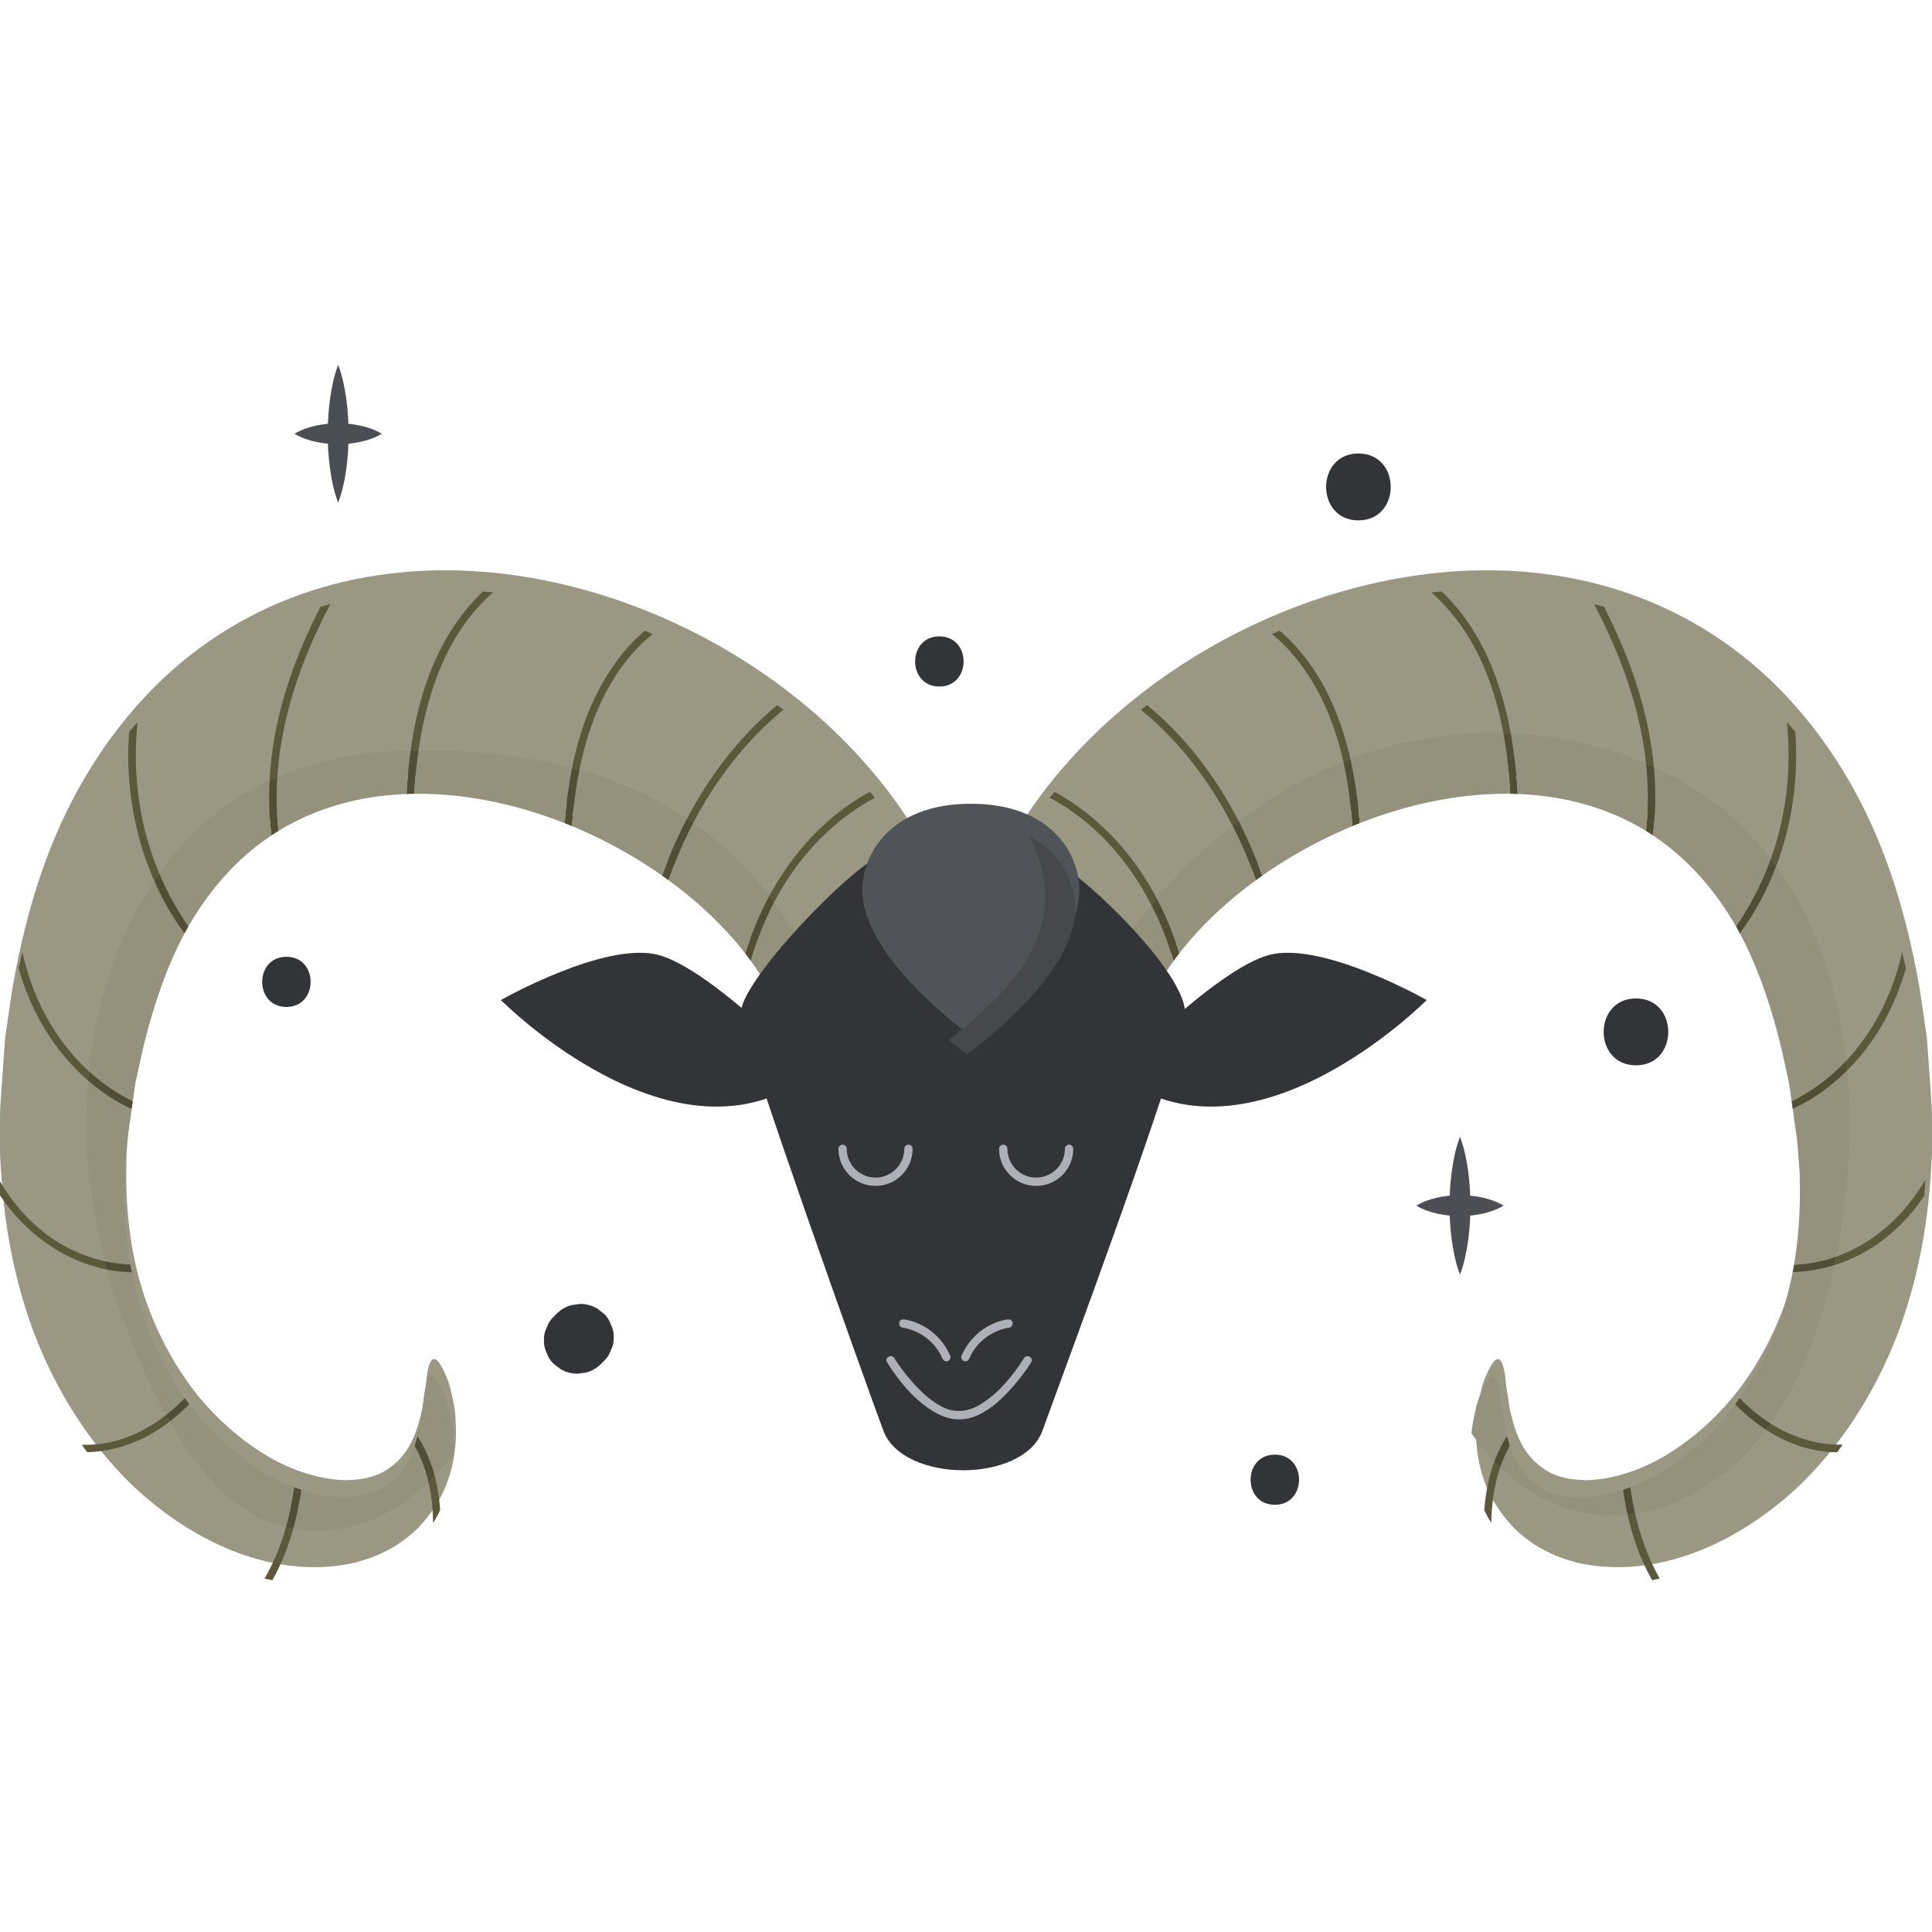 <?xml version="1.0" encoding="utf-8"?>

<svg width="800px" height="800px" viewBox="219.078 51.221 176.681 109.956" xmlns="http://www.w3.org/2000/svg">
  <defs>
    <clipPath clipPathUnits="userSpaceOnUse" id="clipPath1414">
      <path d="m 1405.83,4815.51 c -2,0.62 -4.54,-2.32 -7.64,-8.97 -1.52,-3.34 -3.41,-7.51 -4.51,-12.96 -1.19,-5.45 -2.96,-11.61 -3.1,-19.6 -1.22,-15.41 0.61,-36.96 12.22,-56.72 5.93,-9.49 13.5,-19.21 23.67,-26.1 4.91,-3.99 10.36,-6.54 16.04,-9.37 5.63,-2.58 11.22,-4.2 17.14,-5.9 47.04,-10.75 102.49,6.75 151.02,51.59 23.98,22.75 45.86,53.01 62.18,89.44 16.35,36.4 26.1,78.87 29.11,122.33 0.35,5.44 0.8,10.93 1.02,16.4 l 0.03,16.39 c -0.07,5.43 0.1,11.13 -0.2,16.4 l -1.05,15.74 c -0.76,10.55 -1.52,21.16 -2.28,31.83 -1.57,10.74 -3.15,21.55 -4.74,32.4 -7.47,43.28 -19.51,88.31 -41.09,129.95 -21.38,41.5 -51.75,78.61 -87.36,104.7 -35.55,26.35 -75.25,41.88 -114.32,48.79 -39.19,6.96 -77.99,5.79 -115.12,-0.8 -37.17,-6.66 -72.79,-18.75 -106.35,-35.31 -33.54,-16.63 -65.1,-37.7 -93.78,-63.92 -28.56,-26.28 -54.61,-57.79 -74.34,-97.32 -3.37,-7.06 -6.19,-14.29 -8.45,-21.44 -1.87,-7.77 -3.15,-15.5 -3.86,-22.89 -0.34,-3.71 -0.59,-7.3 -0.61,-10.86 0.16,-3.76 0.46,-7.4 0.9,-10.9 0.86,-7.02 2.24,-13.48 4.08,-19.25 3.96,-11.7 10.69,-20.93 17.75,-26.55 7.21,-5.73 15.37,-8.18 24.09,-8.17 17.52,0.31 33.81,8.49 45.94,14.99 3.35,1.73 6.4,3.49 9.04,5.29 1.33,0.9 2.55,1.82 3.67,2.76 1.36,0.96 2.73,1.96 3.94,2.99 2.45,2.06 4.47,4.27 6.05,6.78 2.23,2.52 4.04,5.3 5.44,8.5 8.69,18.27 23.47,38.14 42.11,56.04 18.64,17.97 41.01,34.22 65.41,47.5 48.7,26.51 106.26,41.68 160.11,35.71 26.86,-2.98 52.47,-11.38 74.81,-25.64 22.39,-14.2 41.52,-34.32 56.88,-59.48 15.39,-25.19 26.04,-55.97 33.92,-88.11 1.81,-8.2 3.61,-16.36 5.4,-24.48 1.19,-8.49 2.37,-16.94 3.54,-25.33 l 1.82,-12.61 c 0.56,-4.16 0.63,-7.94 0.99,-11.93 l 0.94,-11.79 0.12,-11.58 c 0.22,-30.77 -3.9,-60.16 -12.73,-86.28 -8.84,-26.08 -21.72,-49.14 -37,-68.02 -15.49,-18.59 -33.11,-33 -50.76,-42.82 -17.69,-9.62 -35.36,-14.26 -50.58,-14.45 -7.63,0.34 -14.2,1.09 -19.77,3.3 -5.85,1.86 -10.84,5.66 -15.33,9.76 -8.86,8.68 -13.27,20.58 -15.62,30.97 -1.61,5.08 -1.91,10.55 -2.76,15.16 -0.95,4.67 -1.11,8.81 -1.62,12.23 -0.97,6.87 -2.4,11 -4.41,11.61" id="path1412"/>
    </clipPath>
    <clipPath clipPathUnits="userSpaceOnUse" id="clipPath1488">
      <path d="m 675.074,4815.51 c 2,0.62 4.547,-2.32 7.645,-8.97 1.519,-3.34 3.414,-7.51 4.508,-12.96 1.187,-5.45 2.957,-11.61 3.097,-19.6 1.223,-15.41 -0.609,-36.96 -12.215,-56.72 -5.929,-9.49 -13.5,-19.21 -23.668,-26.1 -4.921,-3.99 -10.363,-6.54 -16.043,-9.37 -5.636,-2.58 -11.222,-4.2 -17.14,-5.9 -47.039,-10.75 -102.492,6.75 -151.02,51.59 -23.98,22.75 -45.855,53.01 -62.183,89.44 -16.356,36.4 -26.098,78.87 -29.11,122.33 -0.351,5.44 -0.8,10.93 -1.023,16.4 l -0.024,16.39 c 0.067,5.43 -0.097,11.13 0.2,16.4 l 1.047,15.74 c 0.757,10.55 1.515,21.16 2.281,31.83 1.57,10.74 3.152,21.55 4.742,32.4 7.469,43.28 19.504,88.31 41.086,129.95 21.387,41.5 51.758,78.61 87.363,104.7 35.547,26.35 75.246,41.88 114.317,48.79 39.191,6.96 77.992,5.79 115.125,-0.8 37.164,-6.66 72.785,-18.75 106.343,-35.31 33.547,-16.63 65.11,-37.7 93.786,-63.92 28.554,-26.28 54.613,-57.79 74.342,-97.32 3.36,-7.06 6.19,-14.29 8.45,-21.44 1.87,-7.77 3.14,-15.5 3.85,-22.89 0.35,-3.71 0.6,-7.3 0.62,-10.86 -0.16,-3.76 -0.47,-7.4 -0.9,-10.9 -0.86,-7.02 -2.25,-13.48 -4.08,-19.25 -3.96,-11.7 -10.69,-20.93 -17.75,-26.55 -7.22,-5.73 -15.376,-8.18 -24.095,-8.17 -17.516,0.31 -33.809,8.49 -45.934,14.99 -3.351,1.73 -6.402,3.49 -9.05,5.29 -1.321,0.9 -2.547,1.82 -3.661,2.76 -1.363,0.96 -2.734,1.96 -3.941,2.99 -2.449,2.06 -4.469,4.27 -6.051,6.78 -2.226,2.52 -4.043,5.3 -5.437,8.5 -8.699,18.27 -23.473,38.14 -42.11,56.04 -18.64,17.97 -41.019,34.22 -65.41,47.5 -48.711,26.51 -106.261,41.68 -160.117,35.71 -26.855,-2.98 -52.465,-11.38 -74.809,-25.64 -22.39,-14.2 -41.515,-34.32 -56.878,-59.48 -15.387,-25.19 -26.039,-55.97 -33.922,-88.11 -1.809,-8.2 -3.606,-16.36 -5.399,-24.48 -1.187,-8.49 -2.367,-16.94 -3.543,-25.33 l -1.812,-12.61 c -0.563,-4.16 -0.633,-7.94 -0.996,-11.93 l -0.938,-11.79 -0.113,-11.58 c -0.231,-30.77 3.891,-60.16 12.719,-86.28 8.843,-26.08 21.726,-49.14 37.004,-68.02 15.488,-18.59 33.105,-33 50.757,-42.82 17.696,-9.62 35.36,-14.26 50.579,-14.45 7.628,0.34 14.203,1.09 19.777,3.3 5.844,1.86 10.836,5.66 15.328,9.76 8.863,8.68 13.266,20.58 15.621,30.97 1.609,5.08 1.914,10.55 2.754,15.16 0.961,4.67 1.113,8.81 1.621,12.23 0.973,6.87 2.406,11 4.41,11.61" id="path1486"/>
    </clipPath>
    <clipPath clipPathUnits="userSpaceOnUse" id="clipPath1562">
      <path d="m 1092.9,4766.46 c 13.05,36.22 95.49,257.17 97.73,285.53 2.24,28.36 -76.23,103.21 -98.57,110.46 -22.33,7.24 -85.71,7.24 -107.443,0 -21.73,-7.25 -101.156,-89.93 -98.566,-110.46 2.586,-20.53 84.222,-249.31 97.73,-285.53 13.512,-36.22 96.069,-36.22 109.119,0" id="path1560"/>
    </clipPath>
    <clipPath clipPathUnits="userSpaceOnUse" id="clipPath1586">
      <path d="m 1043.76,5037.2 c 0,0 73.43,51.95 74.43,99.12 0.52,24.08 -17.83,60.12 -74.43,60.12 -56.049,0 -74.592,-35.69 -74.451,-59.41 0.281,-47.18 74.451,-99.83 74.451,-99.83" id="path1584"/>
    </clipPath>
  </defs>
  <path d="M 356.135 142.151 C 355.869 142.068 355.53 142.46 355.117 143.347 C 354.914 143.792 354.662 144.348 354.515 145.075 C 354.357 145.802 354.121 146.623 354.102 147.688 C 353.939 149.743 354.183 152.616 355.731 155.251 C 356.522 156.516 357.531 157.812 358.887 158.731 C 359.542 159.263 360.269 159.603 361.026 159.98 C 361.777 160.324 362.522 160.54 363.311 160.767 C 369.583 162.2 376.977 159.867 383.447 153.888 C 386.645 150.855 389.562 146.82 391.738 141.963 C 393.918 137.11 395.218 131.447 395.619 125.652 C 395.666 124.927 395.726 124.195 395.755 123.466 L 395.759 121.281 C 395.75 120.557 395.773 119.797 395.733 119.094 L 395.593 116.995 C 395.491 115.589 395.39 114.174 395.289 112.751 C 395.079 111.319 394.869 109.878 394.657 108.431 C 393.661 102.661 392.055 96.657 389.178 91.105 C 386.327 85.571 382.278 80.623 377.53 77.145 C 372.79 73.631 367.497 71.561 362.287 70.639 C 357.062 69.711 351.889 69.867 346.938 70.746 C 341.982 71.634 337.233 73.246 332.758 75.454 C 328.286 77.671 324.078 80.481 320.254 83.977 C 316.446 87.481 312.973 91.682 310.342 96.953 C 309.893 97.894 309.517 98.858 309.216 99.811 C 308.966 100.847 308.796 101.878 308.701 102.863 C 308.656 103.358 308.622 103.837 308.62 104.311 C 308.641 104.813 308.681 105.298 308.74 105.765 C 308.854 106.701 309.038 107.562 309.284 108.331 C 309.812 109.891 310.709 111.122 311.65 111.871 C 312.612 112.635 313.7 112.962 314.862 112.961 C 317.198 112.919 319.37 111.829 320.987 110.962 C 321.434 110.731 321.841 110.497 322.193 110.257 C 322.37 110.137 322.533 110.014 322.682 109.889 C 322.863 109.761 323.046 109.627 323.207 109.49 C 323.534 109.215 323.803 108.921 324.014 108.586 C 324.311 108.25 324.553 107.879 324.739 107.453 C 325.898 105.017 327.869 102.367 330.354 99.981 C 332.839 97.585 335.822 95.418 339.075 93.647 C 345.569 90.113 353.243 88.09 360.423 88.886 C 364.005 89.283 367.419 90.403 370.398 92.305 C 373.383 94.198 375.934 96.881 377.982 100.235 C 380.034 103.594 381.454 107.698 382.505 111.983 C 382.746 113.077 382.986 114.165 383.225 115.247 C 383.383 116.379 383.541 117.506 383.697 118.625 L 383.939 120.306 C 384.014 120.861 384.023 121.365 384.071 121.897 L 384.197 123.469 L 384.213 125.012 C 384.242 129.115 383.693 133.034 382.515 136.516 C 381.337 139.994 379.619 143.068 377.582 145.586 C 375.517 148.064 373.167 149.986 370.814 151.295 C 368.455 152.578 366.099 153.196 364.07 153.222 C 363.053 153.176 362.177 153.076 361.434 152.782 C 360.654 152.534 359.989 152.027 359.39 151.48 C 358.209 150.323 357.621 148.736 357.307 147.351 C 357.093 146.674 357.053 145.944 356.939 145.33 C 356.813 144.707 356.791 144.155 356.723 143.699 C 356.594 142.783 356.403 142.232 356.135 142.151" style="fill:#9a9883;fill-opacity:1;fill-rule:nonzero;stroke:none" id="path1406" transform="matrix(1, 0, 0, 1, 3.552713678800501e-15, 0)"/>
  <g id="g1408" transform="matrix(0.133, 0, 0, -0.133, 168.692, 784.217)">
    <g id="g1410" clip-path="url(#clipPath1414)">
      <path d="m 1170.49,5139.86 c -15.85,30.87 -39.36,57.55 -69.89,73.74 1.1,1.35 2.2,2.69 3.32,4.02 7.06,-3.83 13.81,-8.24 20.21,-13.13 21.18,-16.21 37.86,-36.93 50.1,-60.13 -1.26,-1.49 -2.51,-2.99 -3.74,-4.5" style="fill:#5c583c;fill-opacity:1;fill-rule:nonzero;stroke:none" id="path1416"/>
      <path d="m 1226.26,5194.54 c -5,9.74 -10.56,19.18 -16.68,28.27 -12.88,19.15 -28.36,36.69 -46.27,51.26 1.42,1.09 2.84,2.16 4.27,3.22 6.46,-5.31 12.6,-11.01 18.42,-17.02 17.86,-18.46 32.64,-39.73 44.43,-62.54 -1.4,-1.05 -2.79,-2.11 -4.17,-3.19" style="fill:#5c583c;fill-opacity:1;fill-rule:nonzero;stroke:none" id="path1418"/>
      <path d="m 1302.51,5238.5 c -3.9,17.41 -9.73,34.3 -18.44,49.97 -7.68,13.82 -18.01,27.54 -30.74,37.7 1.79,0.76 3.59,1.5 5.39,2.23 0.62,-0.53 1.25,-1.06 1.86,-1.61 25.1,-22.13 39.48,-54.24 46.77,-86.41 -1.62,-0.61 -3.24,-1.24 -4.84,-1.88" style="fill:#5c583c;fill-opacity:1;fill-rule:nonzero;stroke:none" id="path1420"/>
      <path d="m 1417.62,5257.77 c -1.68,0.08 -3.36,0.14 -5.05,0.18 -3.8,20.67 -10.01,40.76 -19.99,59.19 -7.24,13.37 -17.31,26.9 -29.49,37.6 2.32,0.24 4.65,0.46 6.98,0.65 27.02,-25.31 40.97,-61.46 47.55,-97.62" style="fill:#5c583c;fill-opacity:1;fill-rule:nonzero;stroke:none" id="path1422"/>
      <path d="m 1516.05,5234.6 c -1.79,0.82 -3.59,1.62 -5.39,2.39 -0.78,7.47 -1.92,14.9 -3.4,22.22 -6.2,30.75 -17.86,59.9 -32.36,87.59 2.28,-0.6 4.56,-1.24 6.83,-1.91 4.76,-9.33 9.2,-18.84 13.22,-28.53 10.83,-26.09 18.5,-53.7 21.1,-81.76" style="fill:#5c583c;fill-opacity:1;fill-rule:nonzero;stroke:none" id="path1424"/>
      <path d="m 1600.19,5166.73 c -1.21,1.67 -2.44,3.32 -3.7,4.96 7.78,21.7 11.85,44.74 12.16,67.82 0.12,8.67 -0.27,17.36 -1.15,26.02 1.95,-2.17 3.87,-4.37 5.77,-6.61 2.15,-29.85 -1.58,-60.12 -11.66,-88.36 -0.46,-1.28 -0.93,-2.56 -1.42,-3.83" style="fill:#5c583c;fill-opacity:1;fill-rule:nonzero;stroke:none" id="path1426"/>
      <path d="m 1649.14,5026.24 c -0.21,2.21 -0.45,4.44 -0.7,6.66 18.03,19.24 30.51,43.55 36.99,69.17 0.46,1.79 0.88,3.57 1.28,5.37 0.9,-3.7 1.75,-7.4 2.57,-11.09 -5.64,-20.06 -14.7,-39.09 -27.47,-55.68 -3.9,-5.07 -8.14,-9.9 -12.67,-14.43" style="fill:#5c583c;fill-opacity:1;fill-rule:nonzero;stroke:none" id="path1428"/>
      <path d="m 1640.17,4892.22 c 0.41,1.94 0.81,3.88 1.19,5.81 26.02,9.2 47.38,28.73 61.35,52.88 0.01,0.02 0.03,0.04 0.04,0.06 -0.22,-3.67 -0.5,-7.34 -0.74,-10.99 -9.85,-14.66 -22.35,-27.41 -37.57,-36.73 -7.68,-4.71 -15.84,-8.4 -24.27,-11.03" style="fill:#5c583c;fill-opacity:1;fill-rule:nonzero;stroke:none" id="path1430"/>
      <path d="m 1642.07,4763.49 c -5.56,0.05 -11.13,0.67 -16.61,1.83 -11.69,2.47 -22.47,7.28 -32.3,13.68 1.06,1.41 2.09,2.84 3.11,4.28 14.31,-9.07 30.83,-14.52 47.36,-14.52 0.73,0 1.47,0.01 2.2,0.03 -1.24,-1.79 -2.49,-3.55 -3.76,-5.3" style="fill:#5c583c;fill-opacity:1;fill-rule:nonzero;stroke:none" id="path1432"/>
      <path d="m 1514.83,4675.57 c -7.98,14.1 -13.4,29.36 -16.92,45.13 1.75,0.18 3.5,0.4 5.25,0.66 3.46,-15.21 8.91,-30.76 16.89,-44.66 -1.74,-0.41 -3.49,-0.79 -5.22,-1.13" style="fill:#5c583c;fill-opacity:1;fill-rule:nonzero;stroke:none" id="path1434"/>
      <path d="m 1404.24,4715 c -0.49,0.75 -0.97,1.51 -1.44,2.26 -1.23,2.08 -2.34,4.18 -3.35,6.29 0.8,11.47 2.87,22.83 6.85,33.58 1.32,-1.39 2.66,-2.76 4.02,-4.1 -0.2,-0.59 -0.39,-1.17 -0.58,-1.76 -3.73,-11.73 -5.28,-23.97 -5.5,-36.27" style="fill:#5c583c;fill-opacity:1;fill-rule:nonzero;stroke:none" id="path1436"/>
      <path d="m 1487.14,4720.16 c -24.91,0 -49.1,8.81 -69.84,26.49 -2.41,2.05 -4.73,4.18 -6.98,6.38 1.72,5.04 3.93,10.13 6.66,14.94 2.65,-7.96 6.76,-16.06 13.26,-22.43 4.49,-4.1 9.48,-7.9 15.33,-9.76 5.57,-2.21 12.14,-2.96 19.77,-3.3 9.12,0.11 19.12,1.83 29.48,5.25 0.81,-5.72 1.83,-11.41 3.09,-17.03 -3.6,-0.36 -7.19,-0.54 -10.77,-0.54 m 16.02,1.2 c -0.09,0.42 -0.19,0.83 -0.28,1.25 -1.23,5.6 -2.23,11.24 -3.02,16.91 5.31,2.02 10.68,4.48 16.06,7.41 17.65,9.82 35.27,24.23 50.76,42.82 1.78,2.2 3.53,4.46 5.24,6.77 6.49,-6.57 13.58,-12.53 21.24,-17.52 -15.33,-20.53 -34.52,-37.41 -58.44,-48.21 -10.41,-4.7 -20.99,-7.85 -31.56,-9.43 m 93.11,61.92 c -2.35,1.49 -4.64,3.08 -6.86,4.75 -5.13,3.87 -9.93,8.15 -14.42,12.74 11.64,16.59 21.5,35.8 28.69,57 3.21,9.48 5.79,19.38 7.77,29.62 9.71,0.29 19.38,1.91 28.72,4.83 -8.2,-38.66 -21.86,-77.65 -43.9,-108.94" style="fill:#94927d;fill-opacity:1;fill-rule:nonzero;stroke:none" id="path1438"/>
      <path d="m 1612.37,4892.43 c 2.71,15.72 4.04,32.19 4.04,49.1 0,0.84 0,1.68 0,2.52 l -0.12,11.58 -0.94,11.79 c -0.36,3.99 -0.43,7.77 -0.99,11.93 l -1.82,12.61 c -0.35,2.53 -0.71,5.06 -1.06,7.6 13.95,6.52 26.68,15.71 37.66,26.68 2.06,-21.61 2.2,-43.2 0.71,-63.96 -1.45,-20.16 -4.09,-42.09 -8.49,-64.25 -6.29,-2.23 -12.86,-3.85 -19.66,-4.78 -3.1,-0.43 -6.22,-0.7 -9.33,-0.82" style="fill:#94927d;fill-opacity:1;fill-rule:nonzero;stroke:none" id="path1440"/>
      <path d="m 1610.73,5004.88 c -0.57,4.13 -1.15,8.26 -1.73,12.41 -1.79,8.12 -3.59,16.28 -5.4,24.48 -6.9,28.13 -15.92,55.21 -28.37,78.42 10.38,14.26 18.73,30.07 24.96,46.54 27.77,-38.36 42.8,-85.93 48.25,-133.83 -6.79,-7.25 -14.37,-13.78 -22.72,-19.4 -4.79,-3.22 -9.8,-6.11 -14.99,-8.62" style="fill:#94927d;fill-opacity:1;fill-rule:nonzero;stroke:none" id="path1442"/>
      <path d="m 1175.55,5085.61 c -6.75,9.34 -15.21,19.24 -24.22,28.72 6.03,8.78 12.42,17.3 19.16,25.53 6.32,-12.32 11.42,-25.32 15.26,-38.57 -3.8,-5.25 -7.22,-10.5 -10.2,-15.68" style="fill:#94927d;fill-opacity:1;fill-rule:nonzero;stroke:none" id="path1444"/>
      <path d="m 1189.7,5106.56 c -3.97,13.08 -9.12,25.77 -15.47,37.8 15.62,18.47 33.02,35.36 52.03,50.18 6.25,-12.16 11.63,-24.78 16.12,-37.7 -10.73,-7.84 -20.77,-16.24 -29.91,-25.05 -8.46,-8.11 -16.11,-16.64 -22.77,-25.23" style="fill:#94927d;fill-opacity:1;fill-rule:nonzero;stroke:none" id="path1446"/>
      <path d="m 1572.44,5125.2 c -0.9,1.58 -1.82,3.14 -2.76,4.68 -14.77,24.19 -33.02,43.72 -54.3,57.81 2,15.65 2.11,31.35 0.67,46.91 17.13,-7.85 33.31,-17.71 48.06,-29.62 12.23,-9.88 22.99,-21.08 32.38,-33.29 -5.41,-15.09 -12.6,-29.53 -21.57,-42.89 -0.81,-1.21 -1.64,-2.41 -2.48,-3.6" style="fill:#94927d;fill-opacity:1;fill-rule:nonzero;stroke:none" id="path1448"/>
      <path d="m 1246.77,5159.98 c -1.66,4.7 -3.44,9.35 -5.34,13.95 -3.32,8.08 -6.99,16.03 -11,23.8 22,16.59 46.11,30.43 72.08,40.77 3.26,-14.6 5.16,-29.55 6.25,-44.46 -10.59,-4.38 -20.92,-9.33 -30.88,-14.75 -10.82,-5.89 -21.24,-12.36 -31.11,-19.31" style="fill:#94927d;fill-opacity:1;fill-rule:nonzero;stroke:none" id="path1450"/>
      <path d="m 1510.6,5190.74 c -21.81,13.42 -46.63,21.38 -72.61,24.26 -5.15,0.57 -10.33,0.95 -15.54,1.14 -0.6,9.92 -1.53,19.82 -2.91,29.68 -0.55,3.98 -1.19,7.97 -1.92,11.95 32.04,-1.38 63.82,-8.24 93.04,-20.78 1.6,-15.35 1.66,-30.92 -0.06,-46.25" style="fill:#94927d;fill-opacity:1;fill-rule:nonzero;stroke:none" id="path1452"/>
      <path d="m 1313.83,5196.09 c -1.07,13.5 -2.82,26.93 -5.59,40.22 -0.29,1.36 -0.58,2.71 -0.89,4.07 0.47,0.17 0.93,0.35 1.39,0.52 30.49,11.35 63.55,17.14 96.64,17.14 2.4,0 4.8,-0.03 7.19,-0.09 2.53,-13.74 3.99,-27.74 4.77,-41.68 -1.05,0.02 -2.11,0.02 -3.17,0.02 -33.72,0 -68.15,-7.5 -100.34,-20.2" style="fill:#94927d;fill-opacity:1;fill-rule:nonzero;stroke:none" id="path1454"/>
      <path d="m 1185.75,5101.29 c -3.84,13.25 -8.94,26.25 -15.26,38.57 1.23,1.51 2.48,3.01 3.74,4.5 6.35,-12.03 11.5,-24.72 15.47,-37.8 -1.36,-1.76 -2.67,-3.51 -3.95,-5.27" style="fill:#524d35;fill-opacity:1;fill-rule:nonzero;stroke:none" id="path1456"/>
      <path d="m 1242.38,5156.84 c -4.49,12.92 -9.87,25.54 -16.12,37.7 1.38,1.08 2.77,2.14 4.17,3.19 4.01,-7.77 7.68,-15.72 11,-23.8 1.9,-4.6 3.68,-9.25 5.34,-13.95 -1.48,-1.03 -2.94,-2.08 -4.39,-3.14" style="fill:#524d35;fill-opacity:1;fill-rule:nonzero;stroke:none" id="path1458"/>
      <path d="m 1308.76,5194.04 c -1.09,14.91 -2.99,29.86 -6.25,44.46 1.6,0.64 3.22,1.27 4.84,1.88 0.31,-1.36 0.6,-2.71 0.89,-4.07 2.77,-13.29 4.52,-26.72 5.59,-40.22 -1.7,-0.66 -3.39,-1.35 -5.07,-2.05" style="fill:#524d35;fill-opacity:1;fill-rule:nonzero;stroke:none" id="path1460"/>
      <path d="m 1422.45,5216.14 c -1.7,0.06 -3.4,0.11 -5.11,0.13 -0.78,13.94 -2.24,27.94 -4.77,41.68 1.69,-0.04 3.37,-0.1 5.05,-0.18 0.73,-3.98 1.37,-7.97 1.92,-11.95 1.38,-9.86 2.31,-19.76 2.91,-29.68" style="fill:#524d35;fill-opacity:1;fill-rule:nonzero;stroke:none" id="path1462"/>
      <path d="m 1515.38,5187.69 c -0.86,0.57 -1.71,1.12 -2.58,1.67 -0.73,0.47 -1.46,0.93 -2.2,1.38 1.72,15.33 1.66,30.9 0.06,46.25 1.8,-0.77 3.6,-1.57 5.39,-2.39 1.44,-15.56 1.33,-31.26 -0.67,-46.91" style="fill:#524d35;fill-opacity:1;fill-rule:nonzero;stroke:none" id="path1464"/>
      <path d="m 1575.23,5120.19 c -0.91,1.69 -1.84,3.36 -2.79,5.01 0.84,1.19 1.67,2.39 2.48,3.6 8.97,13.36 16.16,27.8 21.57,42.89 1.26,-1.64 2.49,-3.29 3.7,-4.96 -6.23,-16.47 -14.58,-32.28 -24.96,-46.54" style="fill:#524d35;fill-opacity:1;fill-rule:nonzero;stroke:none" id="path1466"/>
      <path d="m 1611.48,4999.56 c -0.25,1.77 -0.5,3.55 -0.75,5.32 5.19,2.51 10.2,5.4 14.99,8.62 8.35,5.62 15.93,12.15 22.72,19.4 0.25,-2.22 0.49,-4.45 0.7,-6.66 -10.98,-10.97 -23.71,-20.16 -37.66,-26.68" style="fill:#524d35;fill-opacity:1;fill-rule:nonzero;stroke:none" id="path1468"/>
      <path d="m 1611.45,4887.39 c 0.32,1.67 0.63,3.35 0.92,5.04 3.11,0.12 6.23,0.39 9.33,0.82 6.8,0.93 13.37,2.55 19.66,4.78 -0.38,-1.93 -0.78,-3.87 -1.19,-5.81 -9.34,-2.92 -19.01,-4.54 -28.72,-4.83" style="fill:#524d35;fill-opacity:1;fill-rule:nonzero;stroke:none" id="path1470"/>
      <path d="m 1593.16,4779 c -7.66,4.99 -14.75,10.95 -21.24,17.52 1.04,1.4 2.06,2.81 3.07,4.25 4.49,-4.59 9.29,-8.87 14.42,-12.74 2.22,-1.67 4.51,-3.26 6.86,-4.75 -1.02,-1.44 -2.05,-2.87 -3.11,-4.28" style="fill:#524d35;fill-opacity:1;fill-rule:nonzero;stroke:none" id="path1472"/>
      <path d="m 1497.91,4720.7 c -1.26,5.62 -2.28,11.31 -3.09,17.03 1.67,0.55 3.35,1.15 5.04,1.79 0.79,-5.67 1.79,-11.31 3.02,-16.91 0.09,-0.42 0.19,-0.83 0.28,-1.25 -1.75,-0.26 -3.5,-0.48 -5.25,-0.66" style="fill:#524d35;fill-opacity:1;fill-rule:nonzero;stroke:none" id="path1474"/>
      <path d="m 1406.3,4757.13 c -5.69,6.03 -10.86,12.54 -15.62,19.38 0.42,6.78 1.94,12.21 3,17.07 1.1,5.45 2.99,9.62 4.51,12.96 2.83,6.08 5.2,9.05 7.11,9.05 0.18,0 0.36,-0.02 0.53,-0.08 2.01,-0.61 3.44,-4.74 4.41,-11.61 0.51,-3.42 0.67,-7.56 1.62,-12.23 0.85,-4.61 1.15,-10.08 2.76,-15.16 0.13,-0.61 0.28,-1.22 0.43,-1.84 -2.37,-3.64 -4.44,-7.46 -6.2,-11.34 -0.92,-2.04 -1.77,-4.11 -2.55,-6.2" style="fill:#94927d;fill-opacity:1;fill-rule:nonzero;stroke:none" id="path1476"/>
      <path d="m 1410.32,4753.03 c -1.36,1.34 -2.7,2.71 -4.02,4.1 0.78,2.09 1.63,4.16 2.55,6.2 1.76,3.88 3.83,7.7 6.2,11.34 0.54,-2.19 1.18,-4.44 1.93,-6.7 -2.73,-4.81 -4.94,-9.9 -6.66,-14.94" style="fill:#524d35;fill-opacity:1;fill-rule:nonzero;stroke:none" id="path1478"/>
    </g>
  </g>
  <path d="M 258.702 142.151 C 258.968 142.068 259.308 142.46 259.721 143.347 C 259.923 143.792 260.176 144.348 260.322 145.075 C 260.48 145.802 260.716 146.623 260.735 147.688 C 260.898 149.743 260.654 152.616 259.106 155.251 C 258.316 156.516 257.306 157.812 255.95 158.731 C 255.294 159.263 254.569 159.603 253.811 159.98 C 253.06 160.324 252.315 160.54 251.526 160.767 C 245.254 162.2 237.861 159.867 231.39 153.888 C 228.193 150.855 225.276 146.82 223.099 141.963 C 220.918 137.11 219.619 131.447 219.218 125.652 C 219.171 124.927 219.111 124.195 219.081 123.466 L 219.078 121.281 C 219.087 120.557 219.065 119.797 219.105 119.094 L 219.244 116.995 C 219.345 115.589 219.446 114.174 219.549 112.751 C 219.758 111.319 219.969 109.878 220.181 108.431 C 221.177 102.661 222.781 96.657 225.659 91.105 C 228.511 85.571 232.56 80.623 237.307 77.145 C 242.047 73.631 247.34 71.561 252.55 70.639 C 257.775 69.711 262.948 69.867 267.899 70.746 C 272.855 71.634 277.604 73.246 282.079 75.454 C 286.551 77.671 290.76 80.481 294.583 83.977 C 298.39 87.481 301.865 91.682 304.496 96.953 C 304.944 97.894 305.321 98.858 305.622 99.811 C 305.872 100.847 306.041 101.878 306.136 102.863 C 306.182 103.358 306.216 103.837 306.218 104.311 C 306.197 104.813 306.156 105.298 306.098 105.765 C 305.984 106.701 305.798 107.562 305.554 108.331 C 305.026 109.891 304.129 111.122 303.188 111.871 C 302.225 112.635 301.137 112.962 299.975 112.961 C 297.639 112.919 295.467 111.829 293.85 110.962 C 293.404 110.731 292.997 110.497 292.644 110.257 C 292.468 110.137 292.304 110.014 292.156 109.889 C 291.974 109.761 291.791 109.627 291.63 109.49 C 291.304 109.215 291.034 108.921 290.823 108.586 C 290.527 108.25 290.284 107.879 290.098 107.453 C 288.939 105.017 286.969 102.367 284.484 99.981 C 281.998 97.585 279.015 95.418 275.762 93.647 C 269.268 90.113 261.594 88.09 254.414 88.886 C 250.833 89.283 247.418 90.403 244.439 92.305 C 241.454 94.198 238.904 96.881 236.855 100.235 C 234.804 103.594 233.383 107.698 232.332 111.983 C 232.091 113.077 231.852 114.165 231.613 115.247 C 231.454 116.379 231.297 117.506 231.14 118.625 L 230.899 120.306 C 230.823 120.861 230.814 121.365 230.766 121.897 L 230.641 123.469 L 230.626 125.012 C 230.595 129.115 231.144 133.034 232.321 136.516 C 233.501 139.994 235.218 143.068 237.255 145.586 C 239.32 148.064 241.669 149.986 244.023 151.295 C 246.382 152.578 248.738 153.196 250.767 153.222 C 251.784 153.176 252.66 153.076 253.404 152.782 C 254.183 152.534 254.848 152.027 255.447 151.48 C 256.629 150.323 257.216 148.736 257.53 147.351 C 257.745 146.674 257.785 145.944 257.897 145.33 C 258.026 144.707 258.046 144.155 258.114 143.699 C 258.243 142.783 258.434 142.232 258.702 142.151" style="fill:#9a9883;fill-opacity:1;fill-rule:nonzero;stroke:none" id="path1480" transform="matrix(1, 0, 0, 1, 3.552713678800501e-15, 0)"/>
  <g id="g1482" transform="matrix(0.133, 0, 0, -0.133, 168.692, 784.217)">
    <g id="g1484" clip-path="url(#clipPath1488)">
      <path d="m 911.191,5141.9 c -1.074,1.47 -2.16,2.93 -3.265,4.37 16.125,29.75 39.383,55.36 69.031,71.39 1.137,-1.36 2.27,-2.73 3.391,-4.11 -7.34,-3.91 -14.348,-8.46 -20.95,-13.55 -20.398,-15.7 -36.425,-35.71 -48.207,-58.1" style="fill:#5c583c;fill-opacity:1;fill-rule:nonzero;stroke:none" id="path1490"/>
      <path d="m 855.531,5196.32 c -1.422,0.99 -2.859,1.97 -4.304,2.93 4.804,9.14 10.097,18.02 15.871,26.57 12.949,19.16 28.394,36.76 46.238,51.46 1.426,-1.06 2.844,-2.13 4.258,-3.21 -6.793,-5.52 -13.239,-11.48 -19.328,-17.8 -17.075,-17.72 -31.34,-38.11 -42.735,-59.95" style="fill:#5c583c;fill-opacity:1;fill-rule:nonzero;stroke:none" id="path1492"/>
      <path d="m 777.246,5232.81 c -1.668,0.47 -3.348,0.92 -5.031,1.36 4.172,20.79 10.871,40.98 21.562,59.44 7.403,12.78 16.95,25.12 28.438,34.78 1.808,-0.74 3.613,-1.48 5.414,-2.24 -1.93,-1.53 -3.793,-3.13 -5.594,-4.81 -24.867,-23.05 -38.254,-55.84 -44.789,-88.53" style="fill:#5c583c;fill-opacity:1;fill-rule:nonzero;stroke:none" id="path1494"/>
      <path d="m 661.211,5246.24 c 3.68,26.52 10.754,52.44 23.816,75.67 6.715,11.95 15.493,23.66 25.887,33.48 2.313,-0.2 4.625,-0.41 6.93,-0.65 -31.258,-27.2 -45.364,-68.35 -51.199,-108.4 -1.813,-0.02 -3.622,-0.05 -5.434,-0.1" style="fill:#5c583c;fill-opacity:1;fill-rule:nonzero;stroke:none" id="path1496"/>
      <path d="m 564.188,5225.57 c 0.558,10.86 1.89,21.67 3.917,32.31 5.805,30.47 17,59.46 31.063,87.01 2.262,0.66 4.527,1.3 6.797,1.9 -5.367,-10.23 -10.34,-20.65 -14.789,-31.31 -11.633,-27.87 -19.68,-57.48 -21.653,-87.54 -1.789,-0.76 -3.57,-1.55 -5.335,-2.37" style="fill:#5c583c;fill-opacity:1;fill-rule:nonzero;stroke:none" id="path1498"/>
      <path d="m 484.859,5156.52 c -11.386,25.9 -17.347,54.18 -17.789,82.46 -0.105,6.63 0.078,13.27 0.547,19.91 1.906,2.25 3.836,4.46 5.797,6.64 -3.223,-31.01 0.106,-62.68 10.395,-92.17 1.382,-3.97 2.894,-7.9 4.531,-11.8 -1.184,-1.67 -2.34,-3.34 -3.481,-5.04" style="fill:#5c583c;fill-opacity:1;fill-rule:nonzero;stroke:none" id="path1500"/>
      <path d="m 439.258,5019.21 c -23.168,20.11 -39.34,47.56 -47.633,77.12 0.816,3.71 1.672,7.41 2.57,11.12 4.977,-22.44 14.176,-43.87 28.024,-62.36 5.226,-6.99 11.148,-13.55 17.644,-19.49 -0.222,-2.13 -0.425,-4.26 -0.605,-6.39" style="fill:#5c583c;fill-opacity:1;fill-rule:nonzero;stroke:none" id="path1502"/>
      <path d="m 452.316,4889.2 c -30.414,6.1 -56.132,25.24 -73.421,50.79 -0.239,3.63 -0.512,7.28 -0.731,10.93 9.727,-16.83 22.774,-31.63 39.301,-42.17 10.305,-6.58 21.609,-11.23 33.305,-13.83 0.5,-1.91 1.015,-3.82 1.546,-5.72" style="fill:#5c583c;fill-opacity:1;fill-rule:nonzero;stroke:none" id="path1504"/>
      <path d="m 438.742,4763.62 c -1.215,1.67 -2.414,3.37 -3.601,5.08 0.941,-0.03 1.886,-0.05 2.828,-0.05 6.082,0 12.176,0.72 18.094,2.12 13.671,3.24 25.996,9.8 36.921,18.36 0.84,-1.5 1.696,-3.01 2.559,-4.5 -0.473,-0.36 -0.949,-0.72 -1.426,-1.08 -16.125,-12.14 -35.707,-19.59 -55.375,-19.93" style="fill:#5c583c;fill-opacity:1;fill-rule:nonzero;stroke:none" id="path1506"/>
      <path d="m 566.148,4675.56 c -1.796,0.35 -3.593,0.74 -5.398,1.16 0.445,0.76 0.879,1.52 1.301,2.28 5.797,10.41 10.156,21.45 13.383,32.85 1.656,-0.39 3.324,-0.74 4.996,-1.04 -3.375,-12.05 -8.071,-24.12 -14.282,-35.25" style="fill:#5c583c;fill-opacity:1;fill-rule:nonzero;stroke:none" id="path1508"/>
      <path d="m 676.652,4714.98 c -0.16,9.43 -1.093,18.85 -3.203,27.99 1.465,1.4 2.903,2.83 4.309,4.27 2.019,-7.7 3.191,-15.62 3.742,-23.6 -1.027,-2.14 -2.152,-4.27 -3.391,-6.38 -0.476,-0.76 -0.961,-1.52 -1.457,-2.28" style="fill:#5c583c;fill-opacity:1;fill-rule:nonzero;stroke:none" id="path1510"/>
      <path d="m 596.547,4709.38 c -5.406,0 -10.797,0.47 -16.117,1.43 0.718,2.55 1.375,5.11 1.972,7.65 1.5,6.38 2.696,12.81 3.625,19.29 10.375,-3.44 20.399,-5.16 29.536,-5.27 7.628,0.34 14.203,1.09 19.777,3.3 5.844,1.86 10.836,5.66 15.328,9.76 6.496,6.36 10.598,14.45 13.25,22.41 1.895,-3.33 3.535,-6.77 4.922,-10.21 1.937,-4.81 3.453,-9.74 4.609,-14.77 -3.793,-3.61 -7.793,-7.06 -12.019,-10.3 -19.86,-15.26 -42.551,-23.29 -64.883,-23.29 m -21.113,2.47 c -17.204,4.1 -33.547,13.38 -47.438,28.21 -12.391,13.22 -23.098,28.41 -32.453,44.57 4.742,3.68 9.215,7.67 13.426,11.91 1.719,-2.32 3.472,-4.58 5.258,-6.79 15.488,-18.59 33.105,-33 50.757,-42.82 5.399,-2.94 10.793,-5.41 16.121,-7.43 -1.277,-9.35 -3.117,-18.61 -5.671,-27.65 m -82.45,77.28 c -12.546,22.49 -22.593,46.64 -31.007,69.85 -3.594,9.91 -6.825,20 -9.661,30.22 2.457,-0.5 4.942,-0.91 7.457,-1.22 3.239,-0.41 6.477,-0.67 9.719,-0.76 1.977,-10.18 4.547,-20.03 7.731,-29.45 7.187,-21.2 17.047,-40.41 28.695,-57 -4.066,-4.16 -8.375,-8.07 -12.934,-11.64" style="fill:#94927d;fill-opacity:1;fill-rule:nonzero;stroke:none" id="path1512"/>
      <path d="m 468.508,4892.59 c -5.957,0.25 -11.895,1.04 -17.738,2.33 -8.809,33.59 -13.364,68.47 -12.645,103.02 0.148,7.03 0.523,14.14 1.133,21.27 4.32,-3.75 8.883,-7.24 13.683,-10.44 5.258,-3.52 10.77,-6.62 16.477,-9.27 -0.352,-2.52 -0.703,-5.03 -1.055,-7.54 l -1.812,-12.61 c -0.563,-4.16 -0.633,-7.94 -0.996,-11.93 l -0.938,-11.79 -0.113,-11.58 c -0.008,-0.84 -0.012,-1.68 -0.012,-2.52 0.004,-16.85 1.324,-33.26 4.016,-48.94" style="fill:#94927d;fill-opacity:1;fill-rule:nonzero;stroke:none" id="path1514"/>
      <path d="m 470.172,5004.88 c -11.016,5.33 -21.227,12.42 -30.309,20.72 4.801,45.83 19.297,92.58 44.996,130.92 4.774,-10.86 10.504,-21.29 17.176,-31.14 1.188,-1.75 2.406,-3.48 3.649,-5.18 -12.461,-23.21 -21.481,-50.3 -28.379,-78.43 -1.809,-8.2 -3.606,-16.36 -5.399,-24.48 -0.578,-4.15 -1.16,-8.29 -1.734,-12.41" style="fill:#94927d;fill-opacity:1;fill-rule:nonzero;stroke:none" id="path1516"/>
      <path d="m 904.629,5086.86 c -2.824,4.8 -6.016,9.66 -9.539,14.52 3.988,14.05 9.344,27.67 16.101,40.52 6.34,-8.71 12.075,-17.86 17.145,-27.42 -8.598,-9.2 -16.828,-18.73 -23.707,-27.62" style="fill:#94927d;fill-opacity:1;fill-rule:nonzero;stroke:none" id="path1518"/>
      <path d="m 891.27,5106.48 c -6.672,8.62 -14.352,17.17 -22.829,25.31 -9.14,8.81 -19.179,17.21 -29.918,25.05 1.68,4.83 3.485,9.62 5.411,14.36 3.461,8.53 7.324,16.93 11.597,25.12 20.106,-14.05 37.754,-30.91 52.395,-50.05 -6.86,-12.65 -12.434,-26.06 -16.656,-39.79" style="fill:#94927d;fill-opacity:1;fill-rule:nonzero;stroke:none" id="path1520"/>
      <path d="m 508.438,5125.16 c -8.02,11.34 -14.735,23.64 -20.098,36.4 16.195,22.79 36.543,42.34 61.371,56.56 4.73,2.7 9.559,5.18 14.477,7.45 -0.657,-12.65 -0.258,-25.36 1.308,-37.9 -21.269,-14.09 -39.508,-33.62 -54.269,-57.79 -0.946,-1.56 -1.875,-3.13 -2.789,-4.72" style="fill:#94927d;fill-opacity:1;fill-rule:nonzero;stroke:none" id="path1522"/>
      <path d="m 834.117,5160 c -9.867,6.94 -20.277,13.41 -31.086,19.29 -9.976,5.42 -20.316,10.38 -30.926,14.77 0.946,12.58 2.485,25.1 4.899,37.5 0.078,0.42 0.16,0.83 0.242,1.25 9.645,-2.7 19.125,-5.87 28.371,-9.58 16.235,-6.51 31.496,-14.56 45.61,-23.98 -6.641,-12.64 -12.352,-25.78 -17.11,-39.25" style="fill:#94927d;fill-opacity:1;fill-rule:nonzero;stroke:none" id="path1524"/>
      <path d="m 570.344,5190.76 c -1.414,12.42 -1.629,24.83 -0.821,37.18 28.825,12.25 60.336,17.49 91.688,18.3 -1.387,-9.99 -2.293,-20.06 -2.856,-30.11 -5.171,-0.19 -10.324,-0.57 -15.441,-1.13 -25.965,-2.88 -50.762,-10.83 -72.57,-24.24" style="fill:#94927d;fill-opacity:1;fill-rule:nonzero;stroke:none" id="path1526"/>
      <path d="m 767.105,5196.08 c -32.199,12.71 -66.64,20.21 -100.371,20.21 -1.039,0 -2.078,0 -3.117,-0.02 0.582,9.61 1.488,19.19 2.836,28.73 0.063,0.44 0.125,0.89 0.192,1.34 1.152,0.01 2.308,0.01 3.46,0.01 2.391,0 4.782,-0.02 7.165,-0.07 31.609,-0.63 64.035,-4.01 94.945,-12.11 -2.52,-12.56 -4.113,-25.33 -5.11,-38.09" style="fill:#94927d;fill-opacity:1;fill-rule:nonzero;stroke:none" id="path1528"/>
      <path d="m 895.09,5101.38 c -1.235,1.7 -2.508,3.4 -3.82,5.1 4.222,13.73 9.796,27.14 16.656,39.79 1.105,-1.44 2.191,-2.9 3.265,-4.37 -6.757,-12.85 -12.113,-26.47 -16.101,-40.52" style="fill:#524d35;fill-opacity:1;fill-rule:nonzero;stroke:none" id="path1530"/>
      <path d="m 838.523,5156.84 c -1.453,1.06 -2.921,2.12 -4.406,3.16 4.758,13.47 10.469,26.61 17.11,39.25 1.445,-0.96 2.882,-1.94 4.304,-2.93 -4.273,-8.19 -8.136,-16.59 -11.597,-25.12 -1.926,-4.74 -3.731,-9.53 -5.411,-14.36" style="fill:#524d35;fill-opacity:1;fill-rule:nonzero;stroke:none" id="path1532"/>
      <path d="m 772.105,5194.06 c -1.66,0.69 -3.328,1.36 -5,2.02 0.997,12.76 2.59,25.53 5.11,38.09 1.683,-0.44 3.363,-0.89 5.031,-1.36 -0.082,-0.42 -0.164,-0.83 -0.242,-1.25 -2.414,-12.4 -3.953,-24.92 -4.899,-37.5" style="fill:#524d35;fill-opacity:1;fill-rule:nonzero;stroke:none" id="path1534"/>
      <path d="m 658.355,5216.13 c 0.563,10.05 1.469,20.12 2.856,30.11 1.812,0.05 3.621,0.08 5.434,0.1 -0.067,-0.45 -0.129,-0.9 -0.192,-1.34 -1.348,-9.54 -2.254,-19.12 -2.836,-28.73 -1.754,-0.02 -3.512,-0.07 -5.262,-0.14" style="fill:#524d35;fill-opacity:1;fill-rule:nonzero;stroke:none" id="path1536"/>
      <path d="m 565.496,5187.67 c -1.566,12.54 -1.965,25.25 -1.308,37.9 1.765,0.82 3.546,1.61 5.335,2.37 -0.808,-12.35 -0.593,-24.76 0.821,-37.18 -0.75,-0.46 -1.496,-0.92 -2.239,-1.4 -0.875,-0.56 -1.742,-1.12 -2.609,-1.69" style="fill:#524d35;fill-opacity:1;fill-rule:nonzero;stroke:none" id="path1538"/>
      <path d="m 505.684,5120.2 c -1.243,1.7 -2.461,3.43 -3.649,5.18 -6.672,9.85 -12.402,20.28 -17.176,31.14 1.141,1.7 2.297,3.37 3.481,5.04 5.363,-12.76 12.078,-25.06 20.098,-36.4 -0.934,-1.63 -1.852,-3.29 -2.754,-4.96" style="fill:#524d35;fill-opacity:1;fill-rule:nonzero;stroke:none" id="path1540"/>
      <path d="m 469.418,4999.5 c -5.707,2.65 -11.219,5.75 -16.477,9.27 -4.8,3.2 -9.363,6.69 -13.683,10.44 0.18,2.13 0.383,4.26 0.605,6.39 9.082,-8.3 19.293,-15.39 30.309,-20.72 -0.25,-1.8 -0.504,-3.59 -0.754,-5.38" style="fill:#524d35;fill-opacity:1;fill-rule:nonzero;stroke:none" id="path1542"/>
      <path d="m 469.492,4887.22 c -3.242,0.09 -6.48,0.35 -9.719,0.76 -2.515,0.31 -5,0.72 -7.457,1.22 -0.531,1.9 -1.046,3.81 -1.546,5.72 5.843,-1.29 11.781,-2.08 17.738,-2.33 0.308,-1.8 0.637,-3.59 0.984,-5.37" style="fill:#524d35;fill-opacity:1;fill-rule:nonzero;stroke:none" id="path1544"/>
      <path d="m 495.543,4784.63 c -0.863,1.49 -1.719,3 -2.559,4.5 4.559,3.57 8.868,7.48 12.934,11.64 1.004,-1.43 2.02,-2.84 3.051,-4.23 -4.211,-4.24 -8.684,-8.23 -13.426,-11.91" style="fill:#524d35;fill-opacity:1;fill-rule:nonzero;stroke:none" id="path1546"/>
      <path d="m 580.43,4710.81 c -1.672,0.3 -3.34,0.65 -4.996,1.04 2.554,9.04 4.394,18.3 5.671,27.65 1.649,-0.63 3.29,-1.21 4.922,-1.75 -0.929,-6.48 -2.125,-12.91 -3.625,-19.29 -0.597,-2.54 -1.254,-5.1 -1.972,-7.65" style="fill:#524d35;fill-opacity:1;fill-rule:nonzero;stroke:none" id="path1548"/>
      <path d="m 677.758,4747.24 c -0.852,3.24 -1.856,6.44 -3.024,9.59 -2.265,6.11 -5.218,12.21 -8.879,17.83 0.153,0.62 0.297,1.24 0.434,1.85 1.609,5.08 1.914,10.55 2.754,15.16 0.961,4.67 1.113,8.81 1.621,12.23 0.973,6.87 2.406,11 4.41,11.61 0.172,0.06 0.348,0.08 0.531,0.08 1.915,0 4.286,-2.97 7.114,-9.05 1.519,-3.34 3.414,-7.51 4.508,-12.96 1.187,-5.45 2.957,-11.61 3.097,-19.6 0.203,-2.59 0.324,-5.35 0.324,-8.25 0,-1.19 -0.015,-2.4 -0.058,-3.63 -4,-5.18 -8.258,-10.15 -12.832,-14.86" style="fill:#94927d;fill-opacity:1;fill-rule:nonzero;stroke:none" id="path1550"/>
      <path d="m 673.449,4742.97 c -1.156,5.03 -2.672,9.96 -4.609,14.77 -1.387,3.44 -3.027,6.88 -4.922,10.21 0.754,2.26 1.395,4.51 1.937,6.71 3.661,-5.62 6.614,-11.72 8.879,-17.83 1.168,-3.15 2.172,-6.35 3.024,-9.59 -1.406,-1.44 -2.844,-2.87 -4.309,-4.27" style="fill:#524d35;fill-opacity:1;fill-rule:nonzero;stroke:none" id="path1552"/>
    </g>
  </g>
  <path d="M 314.411 148.691 C 316.151 143.862 327.143 114.402 327.442 110.621 C 327.741 106.839 317.278 96.859 314.299 95.893 C 311.322 94.927 302.872 94.927 299.974 95.893 C 297.076 96.859 286.486 107.883 286.832 110.621 C 287.177 113.358 298.061 143.862 299.862 148.691 C 301.664 153.52 312.672 153.52 314.411 148.691" style="fill:#333438;fill-opacity:1;fill-rule:nonzero;stroke:none" id="path1554" transform="matrix(1, 0, 0, 1, 3.552713678800501e-15, 0)"/>
  <g id="g1556" transform="matrix(0.133, 0, 0, -0.133, 168.692, 784.217)">
    <g id="g1558" clip-path="url(#clipPath1562)">
      <path d="m 1065.8,4972.16 c 0,-14.08 11.42,-25.5 25.5,-25.5 14.09,0 25.5,11.42 25.51,25.5 0,1.59 -1.29,2.87 -2.87,2.87 -1.59,0 -2.87,-1.28 -2.87,-2.87 -0.02,-10.92 -8.85,-19.75 -19.77,-19.77 -10.92,0.02 -19.75,8.85 -19.77,19.77 0,1.59 -1.28,2.87 -2.86,2.87 -1.59,0 -2.87,-1.28 -2.87,-2.87" style="fill:#aeb0b7;fill-opacity:1;fill-rule:nonzero;stroke:none" id="path1564"/>
      <path d="m 955.332,4972.16 c 0.004,-14.08 11.418,-25.5 25.504,-25.5 14.086,0 25.504,11.42 25.504,25.5 0,1.59 -1.28,2.87 -2.87,2.87 -1.58,0 -2.86,-1.28 -2.86,-2.87 -0.02,-10.92 -8.856,-19.75 -19.774,-19.77 -10.918,0.02 -19.75,8.85 -19.77,19.77 0,1.59 -1.281,2.87 -2.867,2.87 -1.582,0 -2.867,-1.28 -2.867,-2.87" style="fill:#aeb0b7;fill-opacity:1;fill-rule:nonzero;stroke:none" id="path1566"/>
      <path d="m 999.145,4849.31 c 11.965,-1.85 22.885,-9.88 27.615,-21.16 0.6,-1.42 1.89,-2.44 3.52,-2 1.35,0.37 2.61,2.09 2.01,3.53 -5.48,13.06 -17.52,22.98 -31.62,25.16 -1.529,0.24 -3.084,-0.39 -3.529,-2 -0.371,-1.36 0.464,-3.29 2.004,-3.53" style="fill:#aeb0b7;fill-opacity:1;fill-rule:nonzero;stroke:none" id="path1568"/>
      <path d="m 1071.51,4854.84 c -14.1,-2.18 -26.14,-12.1 -31.62,-25.16 -0.6,-1.43 0.65,-3.15 2.01,-3.53 1.65,-0.45 2.92,0.57 3.52,2 4.73,11.28 15.65,19.31 27.62,21.16 1.53,0.24 2.38,2.16 2,3.53 -0.45,1.63 -1.99,2.24 -3.53,2" style="fill:#aeb0b7;fill-opacity:1;fill-rule:nonzero;stroke:none" id="path1570"/>
      <path d="m 1082.94,4828.27 c -7.48,-12.02 -17.56,-24.17 -29.69,-31.64 -8.55,-5.27 -17.44,-6.47 -26.56,-1.85 -8.72,4.43 -15.91,11.62 -22.2,18.99 -3.9,4.57 -7.592,9.4 -10.763,14.5 -1.946,3.13 -6.911,0.25 -4.954,-2.89 8.313,-13.37 19.727,-27.08 33.607,-34.8 9,-5 18.58,-6.01 28.11,-1.87 9.72,4.23 17.83,11.95 24.73,19.83 4.6,5.27 8.97,10.89 12.67,16.84 1.96,3.14 -3,6.02 -4.95,2.89" style="fill:#aeb0b7;fill-opacity:1;fill-rule:nonzero;stroke:none" id="path1572"/>
    </g>
  </g>
  <path d="M 293.357 116.055 C 293.357 116.055 284.179 106.503 279.309 105.193 C 274.439 103.881 264.887 109.313 264.887 109.313 C 264.887 109.313 280.995 125.608 293.357 116.055" style="fill:#333438;fill-opacity:1;fill-rule:nonzero;stroke:none" id="path1574" transform="matrix(1, 0, 0, 1, 3.552713678800501e-15, 0)"/>
  <path d="M 321.078 116.055 C 321.078 116.055 330.255 106.503 335.126 105.193 C 339.995 103.881 349.547 109.313 349.547 109.313 C 349.547 109.313 333.439 125.608 321.078 116.055" style="fill:#333438;fill-opacity:1;fill-rule:nonzero;stroke:none" id="path1576" transform="matrix(1, 0, 0, 1, 3.552713678800501e-15, 0)"/>
  <path d="M 307.86 112.593 C 307.86 112.593 317.65 105.666 317.783 99.377 C 317.853 96.166 315.406 91.361 307.86 91.361 C 300.386 91.361 297.914 96.119 297.933 99.282 C 297.97 105.573 307.86 112.593 307.86 112.593" style="fill:#505357;fill-opacity:1;fill-rule:nonzero;stroke:none" id="path1578" transform="matrix(1, 0, 0, 1, 3.552713678800501e-15, 0)"/>
  <g id="g1580" transform="matrix(0.133, 0, 0, -0.133, 168.692, 784.217)">
    <g id="g1582" clip-path="url(#clipPath1586)">
      <path d="m 1043.76,5037.2 c 0,0 -5.04,3.57 -12.5,9.7 27.68,22.41 57.48,47.79 64.92,84.17 4.04,19.75 -1.02,38.6 -9.81,56.19 23.18,-12.04 31.83,-33.55 31.84,-49.94 0,-0.34 -0.01,-0.67 -0.02,-1 -1,-47.17 -74.43,-99.12 -74.43,-99.12" style="fill:#46484c;fill-opacity:1;fill-rule:nonzero;stroke:none" id="path1588"/>
    </g>
  </g>
  <path d="M 250.003 51.221 C 250.399 52.271 250.604 53.322 250.752 54.373 C 250.892 55.423 250.958 56.474 250.959 57.525 C 250.96 58.577 250.895 59.627 250.755 60.678 C 250.607 61.729 250.401 62.779 250.003 63.83 C 249.605 62.779 249.399 61.729 249.252 60.678 C 249.111 59.627 249.046 58.577 249.048 57.525 C 249.049 56.474 249.114 55.423 249.254 54.373 C 249.403 53.322 249.608 52.271 250.003 51.221" style="fill:#4c4e53;fill-opacity:1;fill-rule:nonzero;stroke:none" id="path1590" transform="matrix(1, 0, 0, 1, 3.552713678800501e-15, 0)"/>
  <path d="M 253.995 57.525 C 253.33 57.921 252.665 58.126 252 58.274 C 251.334 58.414 250.669 58.479 250.003 58.481 C 249.338 58.482 248.672 58.417 248.007 58.277 C 247.342 58.129 246.677 57.923 246.011 57.525 C 246.677 57.127 247.342 56.922 248.007 56.774 C 248.672 56.634 249.338 56.569 250.003 56.57 C 250.669 56.571 251.334 56.635 252 56.777 C 252.665 56.925 253.33 57.13 253.995 57.525" style="fill:#4c4e53;fill-opacity:1;fill-rule:nonzero;stroke:none" id="path1592" transform="matrix(1, 0, 0, 1, 3.552713678800501e-15, 0)"/>
  <path d="M 352.593 121.81 C 352.989 122.861 353.194 123.911 353.342 124.962 C 353.482 126.012 353.547 127.063 353.547 128.114 C 353.55 129.164 353.485 130.215 353.345 131.266 C 353.197 132.318 352.99 133.368 352.593 134.419 C 352.194 133.368 351.989 132.318 351.841 131.266 C 351.701 130.215 351.635 129.164 351.637 128.114 C 351.638 127.063 351.703 126.012 351.843 124.962 C 351.991 123.911 352.197 122.861 352.593 121.81" style="fill:#4c4e53;fill-opacity:1;fill-rule:nonzero;stroke:none" id="path1594" transform="matrix(1, 0, 0, 1, 3.552713678800501e-15, 0)"/>
  <path d="M 356.585 128.114 C 355.919 128.51 355.254 128.715 354.589 128.863 C 353.923 129.003 353.258 129.068 352.593 129.07 C 351.927 129.071 351.262 129.006 350.597 128.866 C 349.931 128.718 349.266 128.512 348.601 128.114 C 349.266 127.716 349.931 127.51 350.597 127.363 C 351.262 127.223 351.927 127.156 352.593 127.159 C 353.258 127.16 353.923 127.224 354.589 127.364 C 355.254 127.514 355.919 127.719 356.585 128.114" style="fill:#4c4e53;fill-opacity:1;fill-rule:nonzero;stroke:none" id="path1596" transform="matrix(1, 0, 0, 1, 3.552713678800501e-15, 0)"/>
  <path d="M 335.661 155.471 C 338.613 155.471 338.617 150.884 335.661 150.884 C 332.709 150.884 332.703 155.471 335.661 155.471" style="fill:#333438;fill-opacity:1;fill-rule:nonzero;stroke:none" id="path1598" transform="matrix(1, 0, 0, 1, 3.552713678800501e-15, 0)"/>
  <path d="M 304.982 80.641 C 307.934 80.641 307.94 76.054 304.982 76.054 C 302.03 76.054 302.026 80.641 304.982 80.641" style="fill:#333438;fill-opacity:1;fill-rule:nonzero;stroke:none" id="path1600" transform="matrix(1, 0, 0, 1, 3.552713678800501e-15, 0)"/>
  <path d="M 245.269 109.943 C 248.221 109.943 248.226 105.355 245.269 105.355 C 242.317 105.355 242.312 109.943 245.269 109.943" style="fill:#333438;fill-opacity:1;fill-rule:nonzero;stroke:none" id="path1602" transform="matrix(1, 0, 0, 1, 3.552713678800501e-15, 0)"/>
  <path d="M 274.043 142.587 L 274.307 142.322 C 274.606 142.046 274.816 141.718 274.939 141.338 C 275.131 140.974 275.219 140.58 275.203 140.16 C 275.219 139.739 275.131 139.346 274.939 138.982 C 274.816 138.602 274.606 138.274 274.307 137.998 C 274.101 137.838 273.895 137.678 273.689 137.519 C 273.211 137.242 272.697 137.103 272.145 137.102 C 271.873 137.138 271.603 137.174 271.332 137.211 C 270.813 137.356 270.363 137.618 269.982 137.998 L 269.718 138.262 C 269.42 138.539 269.209 138.867 269.085 139.246 C 268.894 139.61 268.806 140.003 268.822 140.424 C 268.806 140.844 268.894 141.238 269.085 141.602 C 269.209 141.982 269.42 142.31 269.718 142.587 C 269.924 142.746 270.131 142.906 270.337 143.064 C 270.814 143.342 271.328 143.48 271.881 143.483 C 272.151 143.446 272.422 143.41 272.694 143.374 C 273.211 143.228 273.661 142.966 274.043 142.587" style="fill:#333438;fill-opacity:1;fill-rule:nonzero;stroke:none" id="path1604" transform="matrix(1, 0, 0, 1, 3.552713678800501e-15, 0)"/>
  <path d="M 343.306 65.447 C 347.242 65.447 347.247 59.33 343.306 59.33 C 339.37 59.33 339.363 65.447 343.306 65.447" style="fill:#333438;fill-opacity:1;fill-rule:nonzero;stroke:none" id="path1606" transform="matrix(1, 0, 0, 1, 3.552713678800501e-15, 0)"/>
  <path d="M 368.687 115.283 C 372.623 115.283 372.63 109.166 368.687 109.166 C 364.751 109.166 364.745 115.283 368.687 115.283" style="fill:#333438;fill-opacity:1;fill-rule:nonzero;stroke:none" id="path1608" transform="matrix(1, 0, 0, 1, 3.552713678800501e-15, 0)"/>
</svg>
